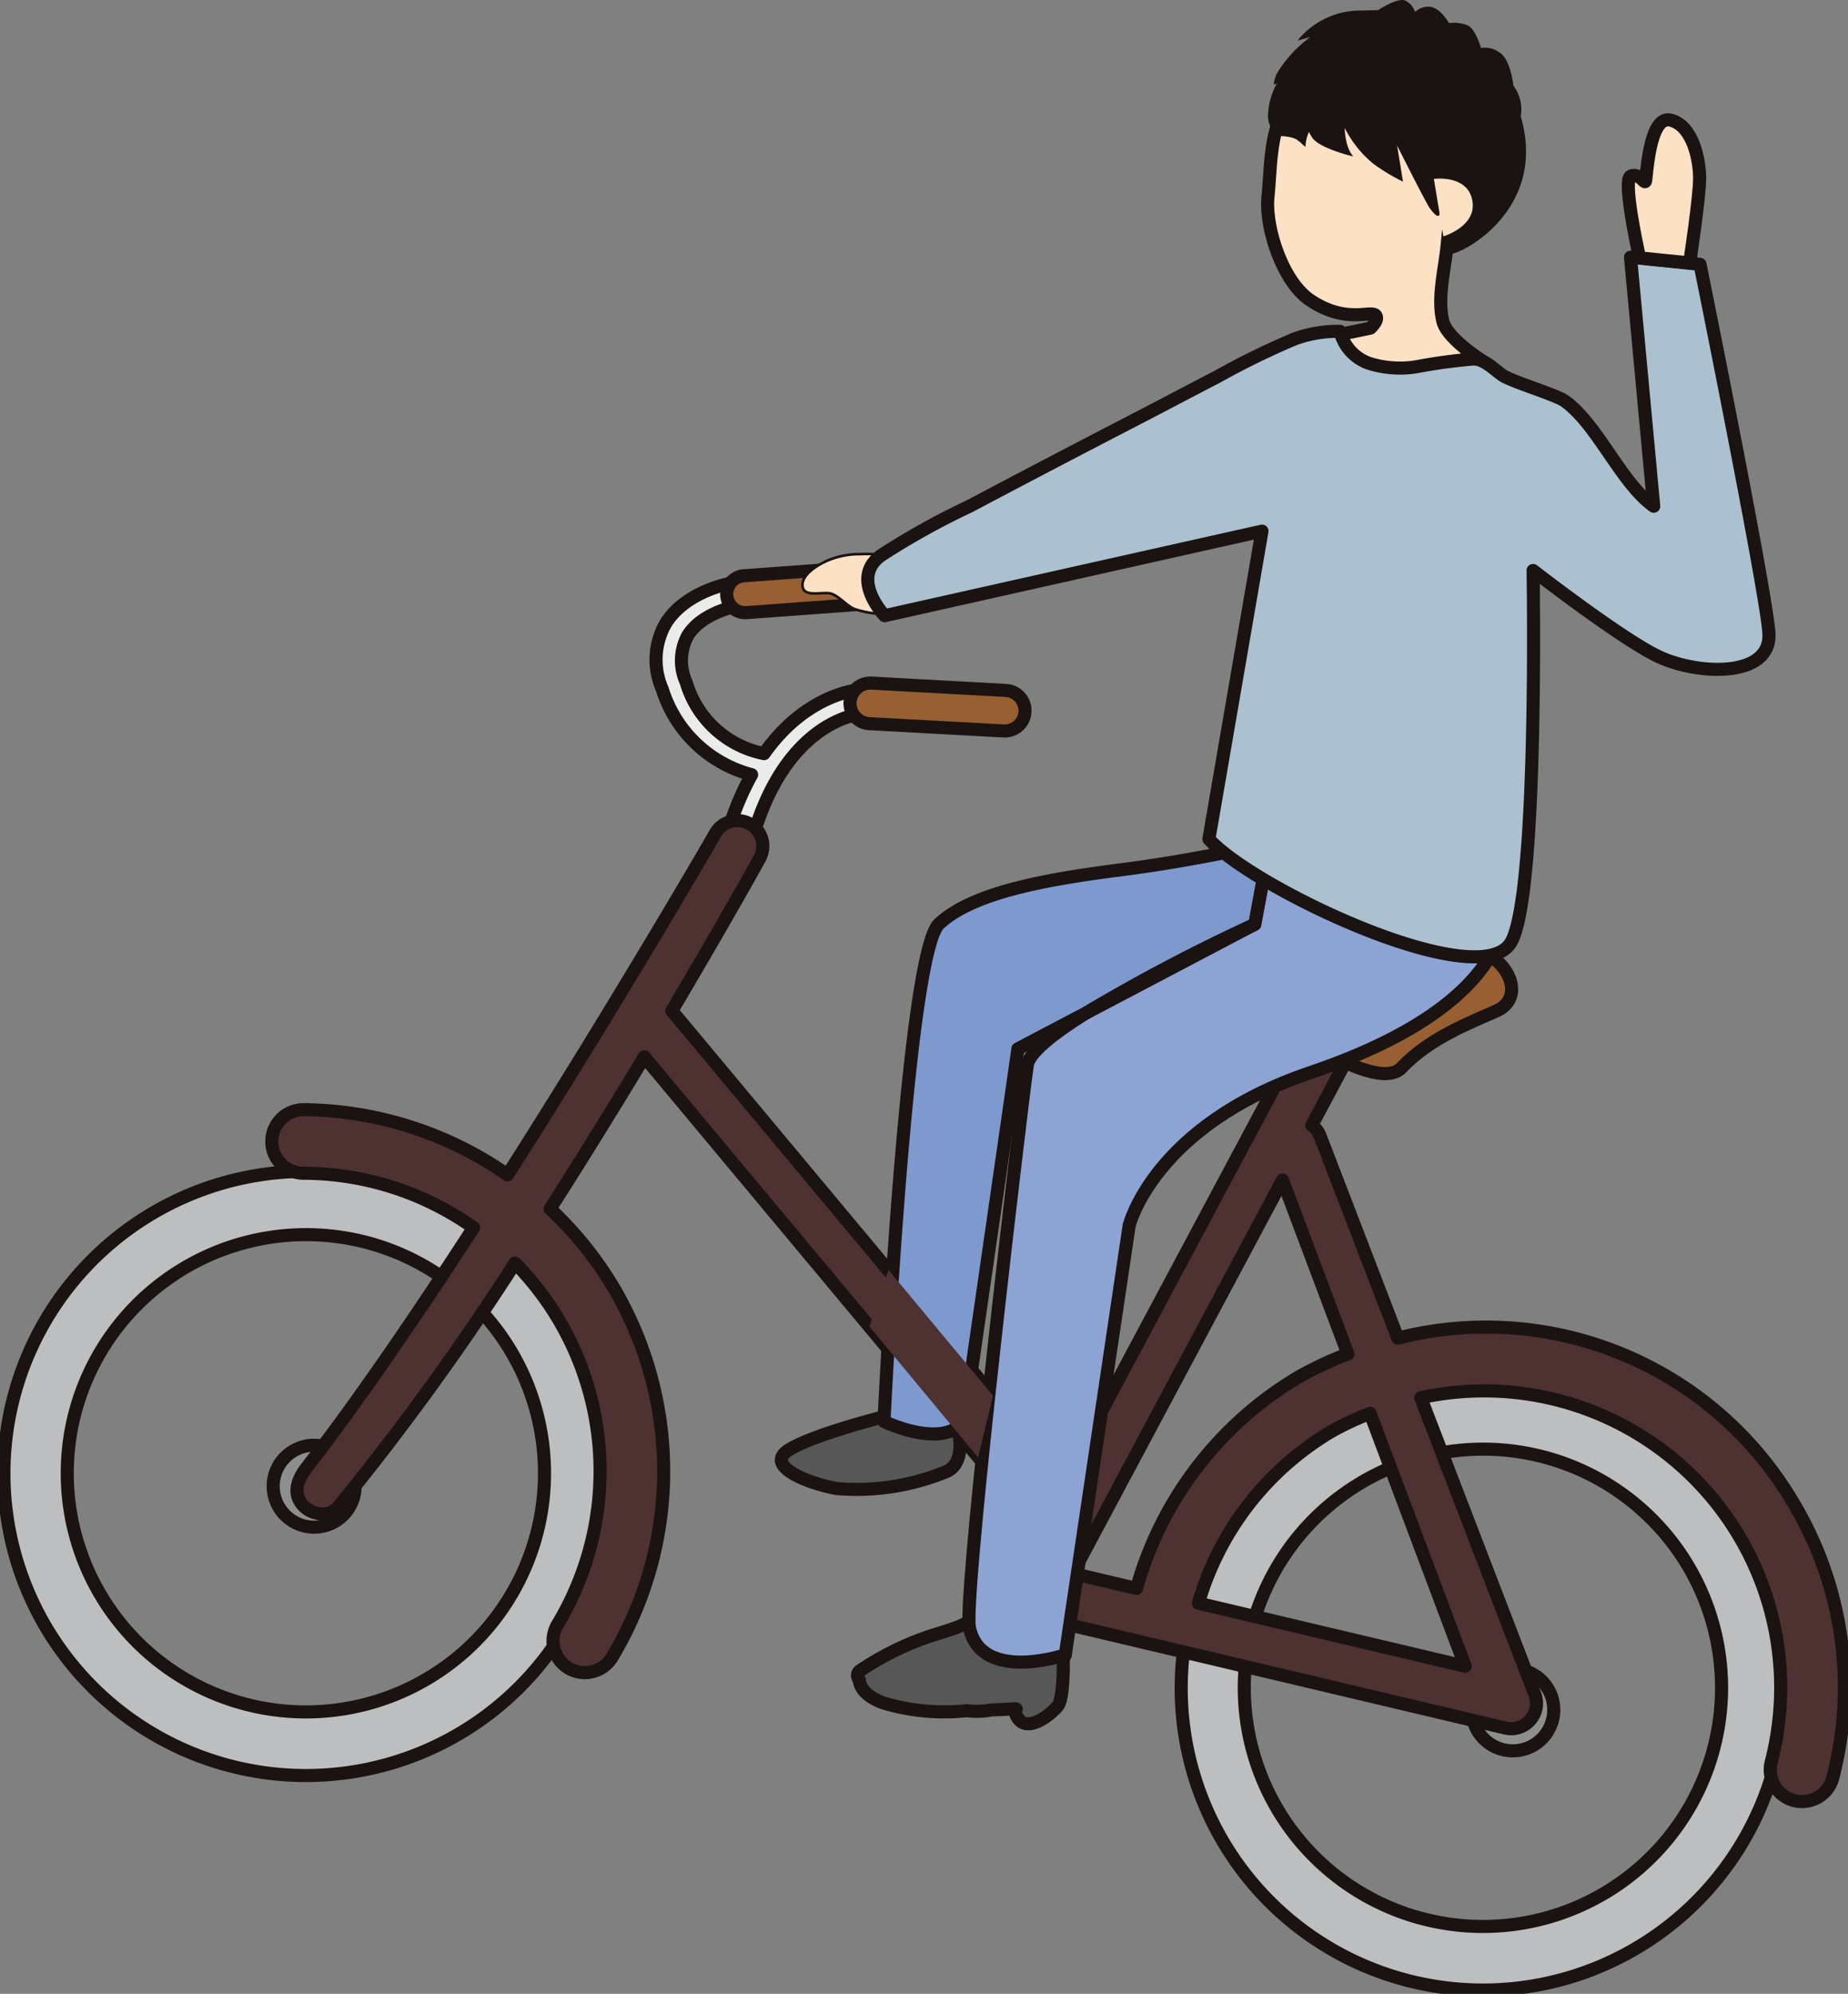 <svg xmlns="http://www.w3.org/2000/svg" width="141.303" height="152.421"><rect width="100%" height="100%" fill="#808080" stroke="none"/><defs><clipPath id="a"><path data-name="長方形 78" fill="none" d="M0 0h141.303v152.421H0z"/></clipPath></defs><g data-name="グループ 44" clip-path="url(#a)"><path data-name="パス 171" d="M113.987 27.998s-3.3-1.943-3.661-3.436c-.448-1.835.156-4 .331-5.861.27-2.912.877-7.476-.835-10.034-1.4-2.1-4.38-2.985-6.791-2.912a6.6 6.6 0 00-2.458.54 5.1 5.1 0 00-1.761 1.242c-1.76 1.932-1.606 5.012-1.86 7.512-.231 2.294 1.091 6.482 3.244 7.913 2.976 1.982 4.931.512 5.053 1.295.039.245-.167.537-.465.827l-3.2.665-.651.587s4.135 2.414 5.053 2.486a73.474 73.474 0 008-.824" fill="#fde1c5"/><path data-name="パス 172" d="M113.987 27.998s-3.3-1.943-3.661-3.436c-.448-1.835.156-4 .331-5.861.27-2.912.877-7.476-.835-10.034-1.4-2.1-4.38-2.985-6.791-2.912a6.6 6.6 0 00-2.458.54 5.1 5.1 0 00-1.761 1.242c-1.76 1.932-1.606 5.012-1.86 7.512-.231 2.294 1.091 6.482 3.244 7.913 2.976 1.982 4.931.512 5.053 1.295.039.245-.167.537-.465.827l-3.2.665-.651.587s4.135 2.414 5.053 2.486a73.474 73.474 0 008.001-.824z" fill="none" stroke="#1a1311" stroke-linejoin="round"/><path data-name="パス 173" d="M20.987 112.84a3.132 3.132 0 103.812-2.255 3.129 3.129 0 00-3.812 2.255" fill="#8e8e8f"/><path data-name="パス 174" d="M20.987 112.84a3.132 3.132 0 103.812-2.255 3.129 3.129 0 00-3.812 2.255z" fill="none" stroke="#1a1311" stroke-linecap="round" stroke-linejoin="round"/><path data-name="パス 175" d="M112.64 129.937a3.132 3.132 0 103.812-2.255 3.129 3.129 0 00-3.812 2.255" fill="#8e8e8f"/><path data-name="パス 176" d="M112.64 129.937a3.132 3.132 0 103.812-2.255 3.129 3.129 0 00-3.812 2.255z" fill="none" stroke="#1a1311" stroke-linecap="round" stroke-linejoin="round"/><path data-name="パス 177" d="M107.64 151.407a23.074 23.074 0 111.245.284q-.622-.125-1.245-.284m-11.925-26.92a18.247 18.247 0 1022.213-13.133 19.856 19.856 0 00-.969-.22 18.271 18.271 0 00-21.244 13.353" fill="#bdbebf"/><path data-name="パス 178" d="M107.64 151.407a23.074 23.074 0 111.245.284q-.623-.125-1.245-.284zm-11.925-26.92h0a18.247 18.247 0 1022.213-13.133 19.856 19.856 0 00-.969-.22 18.271 18.271 0 00-21.244 13.353z" fill="none" stroke="#1a1311" stroke-linecap="round" stroke-linejoin="round"/><path data-name="パス 179" d="M17.64 135.008a23.093 23.093 0 111.231.281 29.042 29.042 0 01-1.231-.281m-11.924-26.92a18.246 18.246 0 1022.212-13.133 19.97 19.97 0 00-.972-.22 18.267 18.267 0 00-21.24 13.353" fill="#8e8e8f"/><path data-name="パス 180" d="M17.64 135.008a23.093 23.093 0 111.231.281 29.042 29.042 0 01-1.231-.281m-11.924-26.92a18.246 18.246 0 1022.212-13.133 19.97 19.97 0 00-.972-.22 18.267 18.267 0 00-21.24 13.353" fill="#bdbebf"/><path data-name="パス 181" d="M17.64 135.008a23.093 23.093 0 111.231.281 27.574 27.574 0 01-1.231-.281zm-11.924-26.92a18.246 18.246 0 1022.212-13.133 19.97 19.97 0 00-.972-.22 18.267 18.267 0 00-21.24 13.353z" fill="none" stroke="#1a1311" stroke-linecap="round" stroke-linejoin="round"/><path data-name="パス 182" d="M65.759 52.724c-.226.014-4.151.356-7.336 4.889a7.78 7.78 0 01-5.95-5.44 4.011 4.011 0 01.123-3.6c1.114-1.779 3.8-2.252 3.823-2.258a.867.867 0 00.74-1.036 1 1 0 00-1.139-.724c-.145.025-3.544.61-5.1 3.071a5.582 5.582 0 00-.281 5.062 9.745 9.745 0 006.832 6.535 21.55 21.55 0 00-2.055 5.282.943.943 0 00.724 1.122l.042.008a.952.952 0 001.125-.671c2.433-9.837 8.364-10.385 8.614-10.4a.917.917 0 00.874-.98.973.973 0 00-1.036-.86" fill="#ebebeb"/><path data-name="パス 183" d="M65.759 52.724c-.226.014-4.151.356-7.336 4.889a7.78 7.78 0 01-5.95-5.44 4.011 4.011 0 01.123-3.6c1.114-1.779 3.8-2.252 3.823-2.258a.867.867 0 00.74-1.036 1 1 0 00-1.139-.724c-.145.025-3.544.61-5.1 3.071a5.582 5.582 0 00-.281 5.062 9.745 9.745 0 006.832 6.535 21.55 21.55 0 00-2.055 5.282.943.943 0 00.724 1.122l.042.008a.952.952 0 001.125-.671c2.433-9.837 8.364-10.385 8.614-10.4a.917.917 0 00.874-.98.973.973 0 00-1.036-.86z" fill="none" stroke="#1a1311" stroke-linecap="round" stroke-linejoin="round"/><path data-name="パス 184" d="M66.464 55.321l10.274.56a1.552 1.552 0 10.17-3.1l-10.274-.56a1.552 1.552 0 00-.17 3.1" fill="#985f32"/><path data-name="パス 185" d="M66.464 55.321l10.274.56a1.552 1.552 0 10.17-3.1l-10.274-.56a1.552 1.552 0 00-.17 3.1z" fill="none" stroke="#1a1311" stroke-linecap="round" stroke-linejoin="round"/><path data-name="パス 186" d="M57.109 46.833l9.032-.663a1.411 1.411 0 10-.206-2.815l-9.032.66a1.413 1.413 0 10.206 2.818" fill="#985f32"/><path data-name="パス 187" d="M57.109 46.833l9.032-.663a1.411 1.411 0 10-.206-2.815l-9.032.66a1.413 1.413 0 10.206 2.818z" fill="none" stroke="#1a1311" stroke-linecap="round" stroke-linejoin="round"/><path data-name="パス 188" d="M71.839 129.088a.975.975 0 00.852-.239l7.075-6.546a.972.972 0 10-1.32-1.426l-7.077 6.546a.972.972 0 00-.05 1.373.953.953 0 00.521.292" fill="#8e8e8f"/><path data-name="パス 189" d="M66.528 129.178l6.7 1.721a.6.6 0 00.732-.434l.383-1.491a.6.6 0 00-.434-.732l-6.7-1.721a.6.6 0 00-.732.432l-.384 1.492a.6.6 0 00.434.732" fill="#8e8e8f"/><path data-name="パス 190" d="M137.169 114.967a27.262 27.262 0 00-30.286-12.668l-5.995-15.586a1.912 1.912 0 00-.587-.688l2.974-5.574a1.946 1.946 0 10-3.338-2L81.374 113.23 51.369 77.272c3.848-6.487 6.465-11.176 6.732-11.68a1.946 1.946 0 00-3.439-1.823c-.109.206-7.361 12.729-15.853 26.049a27.672 27.672 0 00-15.511-4.984 2.43 2.43 0 10-.036 4.858 22.619 22.619 0 0112.949 4.162c-4.34 6.691-8.849 13.287-12.771 18.35-.657.849-1.047 1.854-.406 2.717a1.92 1.92 0 001.18.752 1.589 1.589 0 001.537-.342A200.67 200.67 0 0039.383 96.55a23.122 23.122 0 013.33 4.327 22.758 22.758 0 01-.081 23.312 2.435 2.435 0 00.835 3.335 2.489 2.489 0 00.774.3 2.433 2.433 0 002.561-1.133 27.62 27.62 0 00.095-28.287 27.371 27.371 0 00-4.835-5.989c2.584-4.04 5.028-8.01 7.205-11.621l30.141 36.122-1.966 3.678c-.014.028 0 .058-.011.084a1.974 1.974 0 00-.212.468 1.928 1.928 0 00.014.874 1 1 0 00.045.117 1.889 1.889 0 00.8 1.077c.017.011.017.036.033.047a1.907 1.907 0 00.412.159 1.26 1.26 0 00.139.064l36.434 8.62a.588.588 0 00.067.017 1.945 1.945 0 002.133-2.748l-8.662-22.519a22.683 22.683 0 0126.8 27.839 2.429 2.429 0 001.751 2.957c.042.011.086.022.128.031a2.432 2.432 0 002.829-1.779 27.438 27.438 0 00-2.976-20.934m-34.104-11.464a27.922 27.922 0 00-3.728 1.74 27.386 27.386 0 00-12.434 16.19l-4.881-1.155 16.043-30.066zm8.971 23.88l-20.4-4.824a22.549 22.549 0 0110.171-13.128 22.829 22.829 0 012.96-1.384z" fill="#4d3231"/><path data-name="パス 191" d="M137.169 114.967a27.262 27.262 0 00-30.286-12.668l-5.995-15.586a1.912 1.912 0 00-.587-.688l2.974-5.574a1.946 1.946 0 10-3.338-2L81.374 113.23 51.369 77.272c3.848-6.487 6.465-11.176 6.732-11.68a1.946 1.946 0 00-3.439-1.823c-.109.206-7.361 12.729-15.853 26.049a27.672 27.672 0 00-15.511-4.984 2.43 2.43 0 10-.036 4.858 22.619 22.619 0 0112.949 4.162c-4.34 6.691-8.849 13.287-12.771 18.35-.657.849-1.047 1.854-.406 2.717a1.92 1.92 0 001.18.752 1.589 1.589 0 001.537-.342A200.67 200.67 0 0039.383 96.55a23.122 23.122 0 013.33 4.327 22.758 22.758 0 01-.081 23.312 2.435 2.435 0 00.835 3.335 2.489 2.489 0 00.774.3 2.433 2.433 0 002.561-1.133 27.62 27.62 0 00.095-28.287 27.371 27.371 0 00-4.835-5.989c2.584-4.04 5.028-8.01 7.205-11.621l30.141 36.122-1.966 3.678c-.014.028 0 .058-.011.084a1.974 1.974 0 00-.212.468 1.928 1.928 0 00.014.874 1 1 0 00.045.117 1.889 1.889 0 00.8 1.077c.017.011.017.036.033.047a1.907 1.907 0 00.412.159 1.26 1.26 0 00.139.064l36.434 8.62a.588.588 0 00.067.017 1.945 1.945 0 002.133-2.748l-8.662-22.519a22.683 22.683 0 0126.8 27.839 2.429 2.429 0 001.751 2.957c.042.011.086.022.128.031a2.432 2.432 0 002.829-1.779 27.438 27.438 0 00-2.973-20.935zm-34.107-11.463a27.922 27.922 0 00-3.728 1.74 27.386 27.386 0 00-12.434 16.19l-4.881-1.155 16.043-30.066zm8.971 23.88l-20.4-4.824a22.549 22.549 0 0110.171-13.128 22.829 22.829 0 012.96-1.384z" fill="none" stroke="#1a1311" stroke-linecap="round" stroke-linejoin="round"/><path data-name="パス 192" d="M102.756 71.94c4.658-.259 8.921-.217 10.956.974s2.612 3.514.718 4.366-5.09 2.038-7.242 4.329-10.95-4.485-14-6.273-3.979-4.7-1.3-5.354 6.9 2.177 10.872 1.957" fill="#985f32"/><path data-name="パス 193" d="M102.756 71.94c4.658-.259 8.921-.217 10.956.974s2.612 3.514.718 4.366-5.09 2.038-7.242 4.329-10.95-4.485-14-6.273-3.979-4.7-1.3-5.354 6.9 2.178 10.868 1.958z" fill="none" stroke="#1a1311" stroke-linecap="round" stroke-linejoin="round"/><path data-name="パス 194" d="M73.216 109.115s.741 2.483-.716 3.327a17.99 17.99 0 01-8.525 1.356c-2.333-.432-5.5-1.751-3.7-2.929s7.325-2.564 7.325-2.564 2.687 2.13 5.616.81" fill="#575757"/><path data-name="パス 195" d="M73.216 109.115s.741 2.483-.716 3.327a17.99 17.99 0 01-8.525 1.356c-2.333-.432-5.5-1.751-3.7-2.929s7.325-2.564 7.325-2.564 2.688 2.13 5.616.81z" fill="none" stroke="#1a1311" stroke-linecap="round" stroke-linejoin="round"/><path data-name="パス 196" d="M65.804 127.694a22.041 22.041 0 015.126-2.553c.393-.161 3-.846 3.132-1.239 0 0 .365 4.051 7.392 2.609a1.642 1.642 0 00-.15.415s.05 2.874-.412 3.474-2.211 2.052-3.015 1.016 1.019-.774-2.046-.7a6.1 6.1 0 01-1.139.111c-.27 0-.537-.025-.8-.045a16.216 16.216 0 01-6.317-.585c-1.459-.526-1.832-1.258-1.879-1.8a.442.442 0 01.114-.7" fill="#575757"/><path data-name="パス 197" d="M65.804 127.694a22.041 22.041 0 015.126-2.553c.393-.161 3-.846 3.132-1.239 0 0 .365 4.051 7.392 2.609a1.642 1.642 0 00-.15.415s.05 2.874-.412 3.474-2.211 2.052-3.015 1.016 1.019-.774-2.046-.7a6.1 6.1 0 01-1.139.111c-.27 0-.537-.025-.8-.045a16.216 16.216 0 01-6.317-.585c-1.459-.526-1.832-1.258-1.879-1.8a.442.442 0 01.108-.703z" fill="none" stroke="#1a1311" stroke-linecap="round" stroke-linejoin="round"/><path data-name="パス 198" d="M82.986 77.473l12.958-6.813a138.471 138.471 0 00-12.958 6.813" fill="#acbfe3"/><path data-name="パス 199" d="M114.862 67.007l-17.766-2.564-1.155 6.217-12.955 6.813c-2.445 1.534-4.3 2.993-4.438 3.959-.07.479-.223 1.684-.432 3.383-1.1 8.96-4.419 37.567-3.99 39.613.894 4.26 7.328 2.08 7.328 2.08l4.886-32.826s1.872-7.625 13.838-11.679c18.431-6.245 14.684-15 14.684-15" fill="#8da3d4"/><path data-name="パス 200" d="M114.862 67.007l-17.766-2.564-1.155 6.217-12.955 6.813c-2.445 1.534-4.3 2.993-4.438 3.959-.07.479-.223 1.684-.432 3.383-1.1 8.96-4.419 37.567-3.99 39.613.894 4.26 7.328 2.08 7.328 2.08l4.886-32.826s1.872-7.625 13.838-11.679c18.431-6.245 14.684-14.996 14.684-14.996z" fill="none" stroke="#1a1311" stroke-linecap="round" stroke-linejoin="round"/><path data-name="パス 201" d="M97.096 64.44s-5.293 1.278-11.41 2.058-11.371 1.804-13.879 4.126-4.215 38.043-4.215 38.043 4.4 2.155 6.131-.008l3.608-24.977.5-3.5 5.151-2.706a138.471 138.471 0 0112.958-6.813z" fill="#7e99ce"/><path data-name="パス 202" d="M97.096 64.44s-5.293 1.278-11.41 2.058-11.371 1.804-13.879 4.126-4.215 38.043-4.215 38.043 4.4 2.155 6.131-.008l3.608-24.977.5-3.5 5.151-2.706a138.471 138.471 0 0112.958-6.813z" fill="none" stroke="#1a1311" stroke-linecap="round" stroke-linejoin="round"/><path data-name="パス 203" d="M67.257 42.529a6.144 6.144 0 01.418 1.673 3.652 3.652 0 00.582 1.37c.206.256.607.443.755.741.2.42-.014.521-.434.6a7.929 7.929 0 01-3.141-.323c-.638-.164-1.359-1.169-2.063-1.242s-1.968.309-2.016-.59c-.039-.885 1.261-1.618 1.915-1.904a6.23 6.23 0 012.45-.49c.323 0 1.289-.078 1.534.164" fill="#fde1c5"/><path data-name="パス 204" d="M67.257 42.529a6.144 6.144 0 01.418 1.673 3.652 3.652 0 00.582 1.37c.206.256.607.443.755.741.2.42-.014.521-.434.6a7.929 7.929 0 01-3.141-.323c-.638-.164-1.359-1.169-2.063-1.242s-1.968.309-2.016-.59c-.039-.885 1.261-1.618 1.915-1.904a6.23 6.23 0 012.45-.49c.323-.002 1.289-.078 1.534.165z" fill="none" stroke="#1a1311" stroke-linecap="round" stroke-linejoin="round" stroke-width=".2"/><path data-name="パス 205" d="M66.479 101.415l8.308 10 1.142-4.711-7.991-9.619z" fill="#4d3231"/><path data-name="パス 206" d="M98.002 26.347l1.821-.819a16.454 16.454 0 00-1.821.819" fill="#e9d8cd"/><path data-name="パス 207" d="M98.002 26.347l1.821-.819a16.454 16.454 0 00-1.821.819z" fill="none" stroke="#1a1311" stroke-linecap="round" stroke-linejoin="round" stroke-width=".2"/><path data-name="パス 208" d="M111.648 27.574c-.092.017-.187.028-.278.045a74.701 74.701 0 001.245-.173 5.439 5.439 0 00-.966.128" fill="#e9d8cd"/><path data-name="パス 209" d="M111.648 27.574c-.092.017-.187.028-.278.045a74.701 74.701 0 001.245-.173 5.439 5.439 0 00-.967.128z" fill="none" stroke="#1a1311" stroke-linecap="round" stroke-linejoin="round" stroke-width=".2"/><path data-name="パス 210" d="M105.426 28.042a2.491 2.491 0 01-.426-.114l.036.019a1.451 1.451 0 00.39.095" fill="#caa061"/><path data-name="パス 211" d="M105.426 28.042a2.491 2.491 0 01-.426-.114l.036.019a1.451 1.451 0 00.39.095z" fill="none" stroke="#1a1311" stroke-linecap="round" stroke-linejoin="round" stroke-width=".2"/><path data-name="パス 212" d="M97.997 26.35h.008z" fill="#caa061"/><path data-name="パス 213" d="M97.997 26.35h.008z" fill="none" stroke="#1a1311" stroke-linecap="round" stroke-linejoin="round" stroke-width=".2"/><path data-name="パス 214" d="M112.628 27.445h-.011.011z" fill="#caa061"/><path data-name="パス 215" d="M112.628 27.445h-.011.011z" fill="none" stroke="#1a1311" stroke-linecap="round" stroke-linejoin="round" stroke-width=".2"/><path data-name="パス 216" d="M135.253 48.35c-.264-3.464-5.265-28.143-5.265-28.143l-5.315-.543 1.774 19.037c-2.514-1.793-4.285-6.251-6.8-8.044-.674-.482-4.109-1.5-4.78-1.98-.613-.432-1.334-1.18-2.088-1.228a1.545 1.545 0 00-.164 0 41.673 41.673 0 00-4.335.593 7.841 7.841 0 01-3.631-.276 3.458 3.458 0 01-2.18-2.433 9.56 9.56 0 00-3.5.585 58.857 58.857 0 00-5.922 2.9c-2.058 1.061-4.1 2.149-6.161 3.213q-6.386 3.3-12.738 6.663a56.651 56.651 0 00-6.791 3.775c-2.411 1.76.284 4.6.284 4.6l28.853-6.465-4.059 23.54c3.319 3.731 20.628 11.939 23.081 7.924 2.144-3.502 1.708-28.454 1.708-28.454s6.846 5.309 9.633 6.6c3.077 1.426 8.659 1.6 8.394-1.863" fill="#abc1cf"/><path data-name="パス 217" d="M135.253 48.35c-.264-3.464-5.265-28.143-5.265-28.143l-5.315-.543 1.774 19.037c-2.514-1.793-4.285-6.251-6.8-8.044-.674-.482-4.109-1.5-4.78-1.98-.613-.432-1.334-1.18-2.088-1.228a1.545 1.545 0 00-.164 0 41.673 41.673 0 00-4.335.593 7.841 7.841 0 01-3.631-.276 3.458 3.458 0 01-2.18-2.433 9.56 9.56 0 00-3.5.585 58.857 58.857 0 00-5.922 2.9c-2.058 1.061-4.1 2.149-6.161 3.213q-6.386 3.3-12.738 6.663a56.651 56.651 0 00-6.791 3.775c-2.411 1.76.284 4.6.284 4.6l28.853-6.465-4.059 23.54c3.319 3.731 20.628 11.939 23.081 7.924 2.144-3.502 1.708-28.454 1.708-28.454s6.846 5.309 9.633 6.6c3.078 1.424 8.66 1.599 8.396-1.864z" fill="none" stroke="#1a1311" stroke-linecap="round" stroke-linejoin="round"/><path data-name="パス 218" d="M116.279 8.9a3.036 3.036 0 00-.56-2.347s-.2-1.985-1.039-2.525a1.89 1.89 0 00-1.442-.362s-.4-1.49-1.072-1.751a2.96 2.96 0 00-1.373-.15s-.561-1.022-1.305-1.219a1.406 1.406 0 00-1.283.367 1.584 1.584 0 00-.7-.846c-.557-.337-2.13.707-2.13.707l-1.739.042A6.159 6.159 0 0099.215 3.1l.983-.27a9.623 9.623 0 00-2.583 2.816c-.487 1.242.05.688.05.688a5.246 5.246 0 00-.71 2.678 2.208 2.208 0 00.7 1.384s1.453-.028 1.7.487l-.014-.1a3.178 3.178 0 00.482.443 2.893 2.893 0 01.262-1.139 4.72 4.72 0 00.234.412c.537.858 3.168 1.464 3.168 1.464s-.6-.5-.671-2.188a8.544 8.544 0 002.161 2.72 14.963 14.963 0 002.3 1.392l-.451-2.767s2.125 4.24 2.489 4.78c0 0 .643.949.766.468.1-.412 1.392 1.885.7 2.882s7.834-2.411 5.498-10.35" fill="#1a1311"/><path data-name="パス 219" d="M109.636 13.668l.727 4.4s2.723-.8 2.18-2.9c-.473-1.829-2.907-1.492-2.907-1.492" fill="#fde1c5"/><path data-name="パス 220" d="M125.322 19.508c-.086-.39-1.27-5.783-.626-6.047s1.025.579 1.119.412.239-5.115 1.927-4.689 2.207 2.985 2.215 4.425-.763 6.493-.763 6.493l-3.837-.39z" fill="#fde1c5"/><path data-name="パス 221" d="M125.322 19.508c-.086-.39-1.27-5.783-.626-6.047s1.025.579 1.119.412.239-5.115 1.927-4.689 2.207 2.985 2.215 4.425-.763 6.493-.763 6.493l-3.837-.39z" fill="none" stroke="#1a1311" stroke-linecap="round" stroke-linejoin="round"/></g></svg>